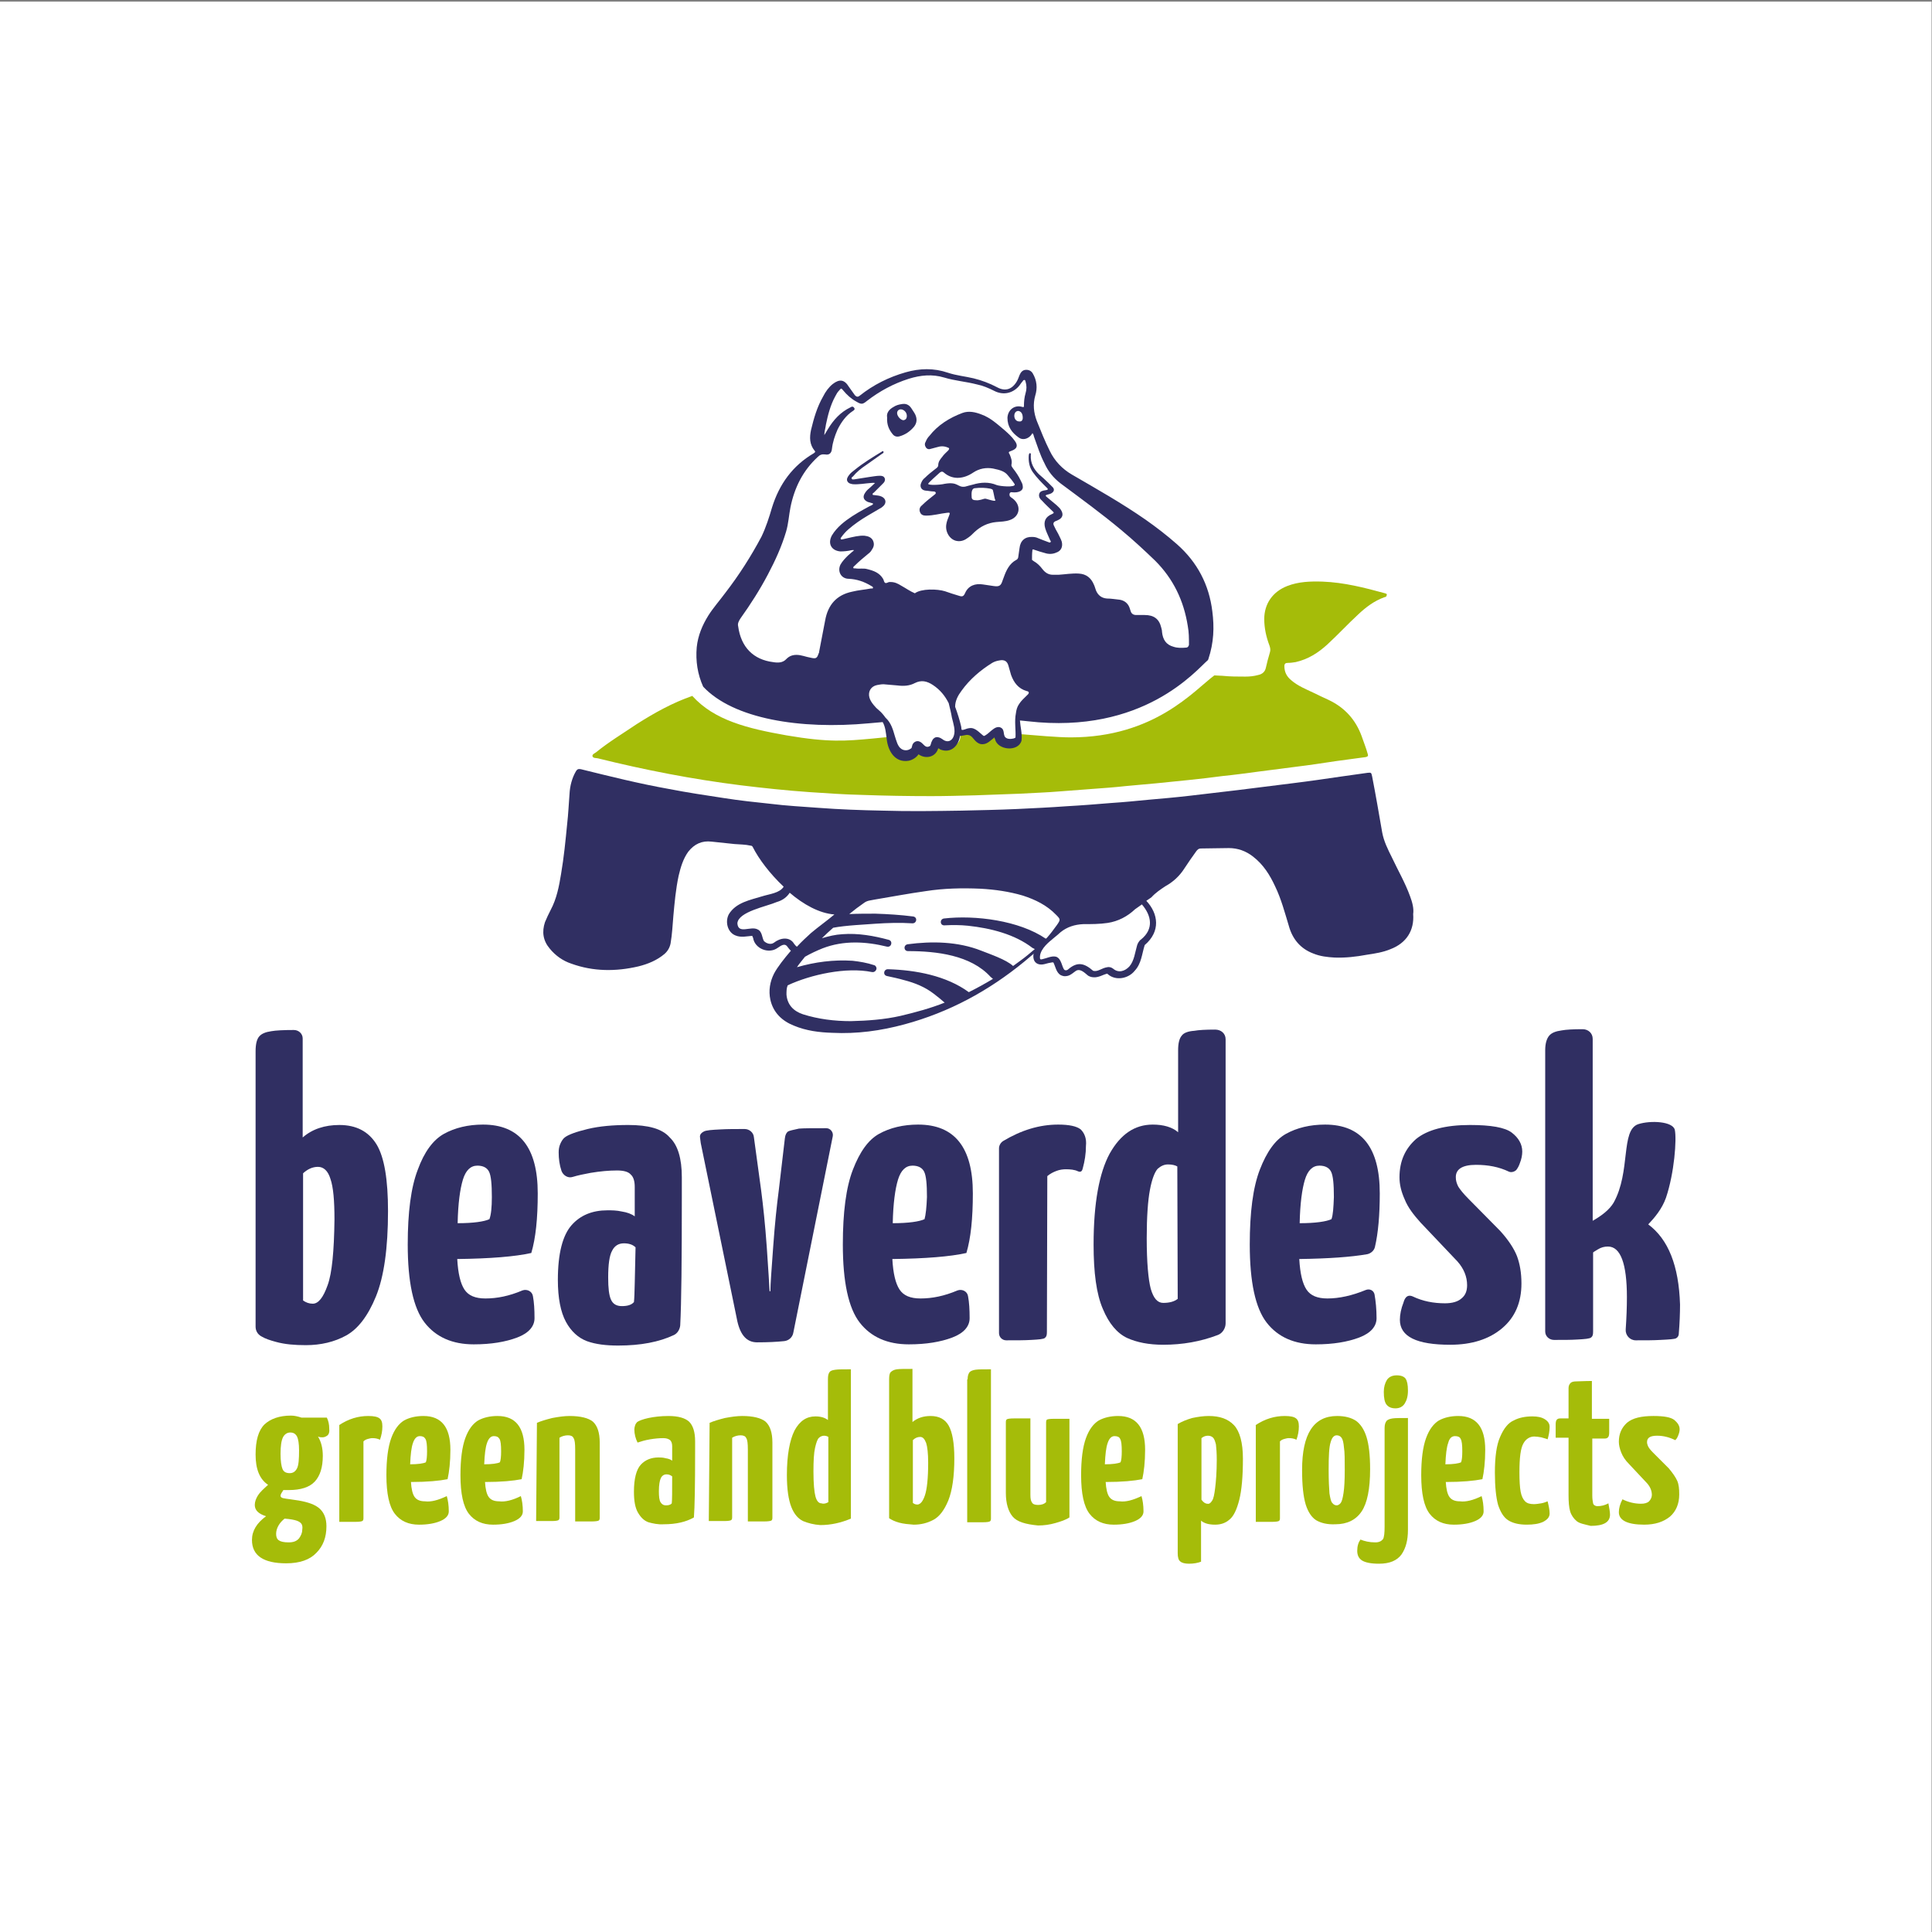<?xml version="1.0" encoding="utf-8"?>
<!-- Generator: Adobe Illustrator 27.7.0, SVG Export Plug-In . SVG Version: 6.00 Build 0)  -->
<svg version="1.1" id="Ebene_1" xmlns="http://www.w3.org/2000/svg" xmlns:xlink="http://www.w3.org/1999/xlink" x="0px" y="0px"
	 viewBox="0 0 480 480" style="enable-background:new 0 0 480 480;" xml:space="preserve">
<rect x="0" y="0" width="480" height="480" fill="#808080" stroke="none"/>
<style type="text/css">
	.st0{fill:#FFFFFF;}
	.st1{fill:#302F62;}
	.st2{fill:#A5BC09;}
</style>
<rect x="-0.1" y="0.4" class="st0" width="480" height="480"/>
<g>
	<path class="st1" d="M84.3,279.5c-3.6,0-6.7,1-9.1,3.1V258c0-1.2-1-2.1-2.2-2.1c-2.6,0-4.5,0.1-5.6,0.3c-1.4,0.2-2.4,0.6-3,1.3
		c-0.6,0.7-0.9,1.9-0.9,3.7v68.4c0,1,0.5,1.9,1.4,2.4c1,0.6,2.2,1,3.7,1.4c2.2,0.6,4.6,0.8,7.4,0.8c3.7,0,7.1-0.8,10-2.4
		c2.9-1.6,5.4-4.8,7.4-9.7c2-4.9,3-12,3-21.2c0-7.8-0.9-13.3-2.8-16.5C91.6,281.1,88.5,279.5,84.3,279.5 M81.4,319.3
		c-1.1,3.1-2.3,4.6-3.7,4.6c-0.9,0-1.7-0.3-2.4-0.8v-31.6c1.1-1,2.3-1.6,3.7-1.6c1.4,0,2.5,1,3.1,3c0.7,2,1,5.3,1,10.1
		C83,310.8,82.5,316.3,81.4,319.3"/>
	<path class="st1" d="M133.6,296.5c0-11.4-4.5-17.1-13.6-17.1c-3.7,0-7,0.8-9.7,2.3c-2.7,1.5-4.9,4.5-6.5,8.9
		c-1.7,4.4-2.5,10.6-2.5,18.6c0,9.3,1.4,15.8,4.2,19.4c2.8,3.6,6.9,5.4,12.2,5.4c4.3,0,7.9-0.6,10.8-1.7c2.9-1.1,4.3-2.8,4.3-4.8
		c0-2.1-0.1-3.9-0.4-5.5c-0.2-1.2-1.5-1.8-2.6-1.4c-3.3,1.4-6.3,2-9.2,2c-2.5,0-4.2-0.7-5.2-2.2c-1-1.5-1.6-4-1.8-7.6
		c8.2-0.1,14.4-0.6,18.4-1.5C133.1,307.6,133.6,302.7,133.6,296.5 M121.6,302.9c-1.3,0.6-4,1-7.9,1c0.1-4.9,0.6-8.5,1.3-10.8
		c0.7-2.3,1.9-3.5,3.6-3.5c1.4,0,2.4,0.5,2.9,1.5c0.5,1,0.7,3.1,0.7,6.3C122.2,300,122,301.8,121.6,302.9"/>
	<path class="st1" d="M156.1,279.5c-3.8,0-7.2,0.3-10.1,1c-2.9,0.7-4.8,1.4-5.7,2.1c-0.4,0.3-0.8,0.9-1.1,1.6
		c-0.3,0.7-0.4,1.4-0.4,2.1c0,1.6,0.2,3.1,0.7,4.6c0.4,1.1,1.6,1.9,2.8,1.5c1.3-0.4,2.8-0.7,4.4-1c2.4-0.4,4.6-0.6,6.6-0.6
		c1.6,0,2.8,0.3,3.4,1c0.7,0.6,1,1.7,1,3.1v7.3c-0.8-0.6-1.9-1-3.2-1.2c-1.3-0.3-2.5-0.3-3.6-0.3c-3.7,0-6.7,1.2-8.9,3.7
		c-2.2,2.5-3.4,7-3.4,13.6c0,4.5,0.7,8,2,10.4c1.3,2.4,3.1,4,5.2,4.8c2.2,0.8,4.8,1.1,7.8,1.1c5.6,0,10.2-0.9,13.8-2.6
		c0.9-0.4,1.5-1.4,1.6-2.4c0.3-5.7,0.4-16.3,0.4-31.9v-4.9c0-4.7-1-8-3-9.9C164.5,280.4,161,279.5,156.1,279.5 M157.5,323.5
		c-0.6,0.7-1.6,1-3,1c-1.3,0-2.2-0.5-2.7-1.6c-0.5-1.1-0.7-2.9-0.7-5.5c0-3.2,0.3-5.5,1-6.7c0.6-1.2,1.6-1.8,2.9-1.8
		c1.2,0,2.2,0.3,2.9,1C157.7,317.3,157.7,321.8,157.5,323.5"/>
	<path class="st1" d="M195.8,281.1c-0.4,0.3-0.7,0.8-0.8,1.7l-1.5,12.8c-0.5,3.8-1,8.5-1.4,14.1c-0.4,5.6-0.7,9.4-0.7,11.1h-0.2
		c-0.1-1.7-0.3-5.4-0.7-11c-0.4-5.6-0.9-10.3-1.4-14.1l-1.8-13.2c-0.1-1.1-1.1-2-2.3-2c-2.3,0-4.3,0-6,0.1c-2.1,0.1-3.5,0.2-4.1,0.5
		c-0.6,0.3-1,0.7-1,1.3c0,0.2,0.1,0.7,0.2,1.6l9.1,44.3c0.8,3.5,2.4,5.2,4.9,5.2c2.6,0,4.8-0.1,6.7-0.3c1.1-0.1,2.1-0.9,2.3-2.1
		l9.8-48.8c0.2-1-0.6-2-1.6-2c-3.4,0-5.6,0-6.8,0.1C197.1,280.7,196.2,280.9,195.8,281.1"/>
	<path class="st1" d="M241.7,296.5c0-11.4-4.5-17.1-13.6-17.1c-3.7,0-7,0.8-9.7,2.3c-2.7,1.5-4.8,4.5-6.5,8.9
		c-1.7,4.4-2.5,10.6-2.5,18.6c0,9.3,1.4,15.8,4.2,19.4c2.8,3.6,6.9,5.4,12.2,5.4c4.3,0,7.9-0.6,10.8-1.7c2.9-1.1,4.3-2.8,4.3-4.8
		c0-2.1-0.1-3.9-0.4-5.5c-0.2-1.2-1.5-1.8-2.6-1.4c-3.3,1.4-6.3,2-9.2,2c-2.5,0-4.2-0.7-5.2-2.2c-1-1.5-1.6-4-1.8-7.6
		c8.2-0.1,14.4-0.6,18.4-1.5C241.2,307.6,241.7,302.7,241.7,296.5 M229.7,302.9c-1.3,0.6-4,1-7.9,1c0.1-4.9,0.6-8.5,1.3-10.8
		c0.7-2.3,1.9-3.5,3.6-3.5c1.4,0,2.4,0.5,2.9,1.5c0.5,1,0.7,3.1,0.7,6.3C230.2,300,230,301.8,229.7,302.9"/>
	<path class="st1" d="M268.5,280.6c-1-0.8-2.9-1.2-5.6-1.2c-4.7,0-9.2,1.4-13.7,4.1c-0.6,0.4-1,1.1-1,1.8v45.9c0,1,0.8,1.8,1.8,1.8
		c2.6,0,4.6,0,6.2-0.1c1.9-0.1,3.1-0.2,3.4-0.5c0.4-0.3,0.5-0.7,0.5-1.5l0.1-38.7c0.7-0.6,1.5-1,2.3-1.3c0.8-0.3,1.6-0.4,2.3-0.4
		c1.1,0,2.2,0.1,3,0.5c0.9,0.4,1.1-0.3,1.2-0.7c0.5-1.8,0.8-3.7,0.8-5.6C270,282.8,269.4,281.5,268.5,280.6"/>
	<path class="st1" d="M293.6,257.3c-0.6,0.7-0.9,1.9-0.9,3.6v20.4c-1.5-1.3-3.7-1.9-6.3-1.9c-4.5,0-8,2.4-10.7,7.2
		c-2.6,4.8-4,12.3-4,22.6c0,7,0.7,12.3,2.3,16c1.5,3.6,3.5,6,6,7.2c2.4,1.1,5.4,1.7,9,1.7c4.8,0,9.3-0.8,13.5-2.4
		c1.2-0.4,2-1.7,2-2.9v-70.6c0-1.4-1.1-2.4-2.6-2.4c-2.4,0-4.1,0.1-5.2,0.3C295.2,256.2,294.1,256.6,293.6,257.3 M292.6,322.7
		c-0.9,0.7-2.1,1-3.6,1c-1.4,0-2.4-1.1-3.1-3.5c-0.6-2.3-1-6.5-1-12.6c0-5.3,0.3-9.4,0.8-12c0.5-2.7,1.2-4.4,1.9-5.2
		c0.8-0.7,1.6-1.1,2.6-1.1c1,0,1.8,0.2,2.3,0.5L292.6,322.7L292.6,322.7z"/>
	<path class="st1" d="M342.8,296.5c0-11.4-4.5-17.1-13.6-17.1c-3.7,0-7,0.8-9.7,2.3c-2.7,1.5-4.8,4.5-6.5,8.9
		c-1.7,4.4-2.5,10.6-2.5,18.6c0,9.3,1.4,15.8,4.2,19.4c2.8,3.6,6.9,5.4,12.2,5.4c4.3,0,7.9-0.6,10.8-1.7c2.9-1.1,4.3-2.8,4.3-4.8
		c0-2.2-0.2-4.2-0.5-5.9c-0.2-1-1.2-1.5-2.2-1.1c-3.4,1.4-6.6,2.1-9.5,2.1c-2.5,0-4.2-0.7-5.2-2.2c-1-1.5-1.6-4-1.8-7.6
		c7.3-0.1,12.9-0.5,16.9-1.2c0.9-0.2,1.7-0.9,1.9-1.8C342.4,306.4,342.8,301.9,342.8,296.5 M330.8,302.9c-1.3,0.6-4,1-7.9,1
		c0.1-4.9,0.6-8.5,1.3-10.8c0.7-2.3,1.9-3.5,3.6-3.5c1.4,0,2.4,0.5,2.9,1.5c0.5,1,0.7,3.1,0.7,6.3
		C331.3,300,331.2,301.8,330.8,302.9"/>
	<path class="st1" d="M366.7,289.4c3,0,5.7,0.5,8.2,1.7c0.7,0.3,1.5-0.1,1.8-0.4c0.4-0.5,0.7-1.1,0.9-1.7c0.4-1,0.6-2,0.6-2.9
		c0-1.8-0.9-3.4-2.6-4.7c-1.7-1.3-5.2-1.9-10.4-1.9c-6.1,0-10.6,1.2-13.4,3.5c-2.7,2.4-4.1,5.5-4.1,9.5c0,1.7,0.4,3.5,1.3,5.5
		c0.8,2,2.2,3.8,3.9,5.7l9.2,9.7c1.6,1.8,2.4,3.8,2.4,5.9c0,1.4-0.4,2.5-1.4,3.3c-0.9,0.8-2.3,1.2-4.1,1.2c-2.8,0-5.5-0.5-8-1.7
		c-1.6-0.7-2.1,0.8-2.3,1.5c-0.6,1.5-0.9,3-0.9,4.3c0,4.2,4.2,6.2,12.5,6.2c5.4,0,9.7-1.4,12.9-4.1c3.2-2.7,4.8-6.4,4.8-11.1
		c0-2.7-0.4-4.9-1.1-6.8c-0.7-1.8-2.1-4-4.2-6.3l-7.8-7.9c-1.3-1.3-2.1-2.3-2.6-3.1c-0.4-0.8-0.6-1.5-0.6-2.2
		C361.6,290.5,363.3,289.4,366.7,289.4"/>
	<path class="st1" d="M409.5,304.2c1.6-1.7,3.4-3.8,4.4-6.6c2.1-6.2,2.7-14.6,2.2-16.9c-0.5-2.1-6-2.4-9.1-1.4
		c-4.4,1.5-1.8,11.8-6.1,19.5c-1,1.7-2.9,3.2-5.2,4.5v-45.2c0-1.4-1.1-2.4-2.5-2.4c-2.4,0-4.1,0.1-5.2,0.3c-1.5,0.2-2.5,0.6-3.1,1.3
		c-0.6,0.7-1,1.9-1,3.6v69.9c0,1.2,1,2.1,2.2,2.1c2.4,0,4.3,0,5.8-0.1c1.9-0.1,3-0.2,3.4-0.5c0.4-0.3,0.5-0.7,0.5-1.5v-19.6
		c0-0.1,0.4-0.3,1.2-0.8c0.8-0.5,1.6-0.7,2.5-0.7c3.1,0,4.7,4.2,4.7,12.6c0,2.4-0.1,5.1-0.3,8c-0.1,1.4,1,2.7,2.5,2.7
		c2.5,0,4.5,0,6.1-0.1c2.2-0.1,3.5-0.2,3.9-0.4c0.4-0.2,0.7-0.6,0.7-1.3c0.2-2.4,0.3-4.9,0.3-7.1
		C417.1,314.5,414.5,307.9,409.5,304.2"/>
	<path class="st2" d="M81.4,356.6c-0.4,0.3-0.8,0.5-1.3,0.5c-0.3,0-0.7,0-1.1-0.2c0.8,1.3,1.2,2.9,1.2,4.8c0,2.9-0.7,5-2,6.4
		c-1.3,1.4-3.5,2.1-6.4,2.1c-0.6,0-1.1,0-1.4,0c-0.4,0.6-0.7,1.1-0.7,1.4c0,0.3,0.2,0.5,0.6,0.6c0.4,0.1,1.1,0.2,1.9,0.3l2,0.3
		c2.3,0.4,4.1,1,5.2,2c1.1,1,1.7,2.4,1.7,4.4c0,2.7-0.8,4.9-2.5,6.6c-1.6,1.7-4.1,2.6-7.5,2.6c-5.6,0-8.5-1.9-8.5-5.8
		c0-2.3,1.2-4.2,3.5-5.9c-1.9-0.6-2.8-1.5-2.8-2.8c0-0.8,0.3-1.6,0.8-2.4c0.5-0.8,1.4-1.6,2.5-2.6c-2.1-1.4-3.1-3.9-3.1-7.5
		c0-3.5,0.7-6,2.2-7.5c1.5-1.4,3.7-2.2,6.6-2.2c0.8,0,1.7,0.2,2.6,0.5h6.3c0.4,0.8,0.6,1.7,0.6,2.8
		C81.9,355.8,81.7,356.3,81.4,356.6 M74.9,378.6c-0.2-0.3-0.6-0.6-1.2-0.8c-0.6-0.2-1.6-0.4-3-0.5c-0.6,0.5-1.1,1-1.5,1.7
		c-0.4,0.7-0.6,1.4-0.6,2.1c0,0.7,0.2,1.3,0.7,1.6c0.4,0.3,1.2,0.5,2.4,0.5c1.2,0,2-0.3,2.6-1c0.5-0.7,0.8-1.4,0.8-2.2
		C75.2,379.4,75.1,378.9,74.9,378.6 M73.8,364.8c0.4-0.8,0.5-2.3,0.5-4.5c0-1.6-0.2-2.8-0.5-3.4c-0.4-0.7-0.9-1-1.7-1
		c-0.7,0-1.4,0.4-1.8,1.2c-0.4,0.8-0.6,2.2-0.6,4.1c0,1.8,0.2,3.1,0.5,3.8c0.3,0.7,0.9,1,1.8,1C72.8,366,73.4,365.6,73.8,364.8"/>
	<path class="st2" d="M84.2,354.1c2.4-1.6,4.8-2.3,7.3-2.3c1.4,0,2.3,0.2,2.8,0.6c0.5,0.4,0.7,1,0.7,2c0,1.1-0.2,2.2-0.6,3.3
		c-0.6-0.3-1.2-0.4-1.9-0.4c-0.4,0-0.7,0.1-1.1,0.2c-0.4,0.1-0.8,0.3-1.1,0.6l0,19.1c0,0.4-0.1,0.6-0.3,0.7
		c-0.2,0.1-0.7,0.2-1.7,0.2c-1,0-2.3,0-4,0V354.1z"/>
	<path class="st2" d="M111,371.7c0.3,1,0.5,2.3,0.5,3.8c0,1-0.7,1.8-2.1,2.4c-1.4,0.6-3.2,0.9-5.3,0.9c-2.6,0-4.6-0.9-6-2.7
		c-1.4-1.8-2.1-5-2.1-9.6c0-3.9,0.4-7,1.2-9.2c0.8-2.2,1.9-3.6,3.2-4.4c1.3-0.7,2.9-1.1,4.8-1.1c4.5,0,6.7,2.8,6.7,8.4
		c0,3-0.3,5.5-0.7,7.3c-2,0.4-5,0.7-9.1,0.7c0.1,1.7,0.4,3,0.9,3.7c0.5,0.7,1.3,1.1,2.6,1.1C107.1,373.2,108.9,372.7,111,371.7
		 M102.6,358.5c-0.4,1.1-0.6,2.9-0.7,5.3c1.9,0,3.3-0.2,3.9-0.5c0.2-0.5,0.3-1.4,0.3-2.7c0-1.6-0.1-2.6-0.4-3.1
		c-0.3-0.5-0.7-0.7-1.4-0.7C103.6,356.8,103,357.3,102.6,358.5"/>
	<path class="st2" d="M129.4,371.7c0.3,1,0.5,2.3,0.5,3.8c0,1-0.7,1.8-2.1,2.4c-1.4,0.6-3.2,0.9-5.3,0.9c-2.6,0-4.6-0.9-6-2.7
		c-1.4-1.8-2.1-5-2.1-9.6c0-3.9,0.4-7,1.2-9.2s1.9-3.6,3.2-4.4c1.3-0.7,2.9-1.1,4.8-1.1c4.5,0,6.7,2.8,6.7,8.4c0,3-0.3,5.5-0.7,7.3
		c-2,0.4-5,0.7-9.1,0.7c0.1,1.7,0.4,3,0.9,3.7c0.5,0.7,1.3,1.1,2.6,1.1C125.5,373.2,127.4,372.7,129.4,371.7 M121,358.5
		c-0.4,1.1-0.6,2.9-0.7,5.3c1.9,0,3.3-0.2,3.9-0.5c0.2-0.5,0.3-1.4,0.3-2.7c0-1.6-0.1-2.6-0.4-3.1c-0.3-0.5-0.7-0.7-1.4-0.7
		C122,356.8,121.4,357.3,121,358.5"/>
	<path class="st2" d="M133.4,353.5c0.9-0.4,2.2-0.8,3.8-1.2c1.6-0.3,3-0.5,4.3-0.5c2.7,0,4.7,0.5,5.8,1.4c1.1,1,1.7,2.7,1.7,5.2
		v18.7c0,0.4-0.1,0.6-0.3,0.7c-0.2,0.1-0.8,0.2-1.8,0.2c-1,0-2.3,0-4,0v-17.9c0-1.4-0.1-2.4-0.4-2.8c-0.2-0.5-0.7-0.7-1.4-0.7
		c-0.7,0-1.5,0.2-2.1,0.6v19.8c0,0.4-0.1,0.6-0.3,0.7c-0.2,0.1-0.7,0.2-1.7,0.2c-0.9,0-2.2,0-3.8,0L133.4,353.5L133.4,353.5z"/>
	<path class="st2" d="M223.4,378.3c-1.1-0.3-1.9-0.7-2.5-1.1v-34.5c0-0.9,0.1-1.5,0.4-1.8c0.3-0.3,0.8-0.6,1.5-0.7
		c0.7-0.1,2-0.1,3.9-0.1v13.2c1.2-1,2.7-1.5,4.5-1.5c2.1,0,3.6,0.8,4.5,2.4c0.9,1.6,1.4,4.3,1.4,8.1c0,4.5-0.5,8-1.5,10.5
		c-1,2.4-2.2,4-3.7,4.8c-1.5,0.8-3.1,1.2-4.9,1.2C225.7,378.7,224.5,378.6,223.4,378.3 M229.8,371.5c0.5-1.5,0.8-4.2,0.8-8.1
		c0-2.3-0.2-4-0.5-4.9c-0.4-1-0.8-1.5-1.5-1.5c-0.7,0-1.3,0.3-1.8,0.8v15.6c0.4,0.3,0.7,0.4,1.2,0.4
		C228.7,373.7,229.3,373,229.8,371.5"/>
	<path class="st2" d="M240.4,342.7c0-0.9,0.2-1.4,0.5-1.8c0.3-0.3,0.8-0.5,1.5-0.6c0.7-0.1,2-0.1,3.8-0.1v37.1
		c0,0.4-0.1,0.6-0.3,0.7c-0.2,0.1-0.7,0.2-1.7,0.2c-0.9,0-2.2,0-3.9,0V342.7z"/>
	<path class="st2" d="M251.6,376.8c-1.1-1.3-1.7-3.3-1.7-5.9v-17.6c0-0.4,0.1-0.6,0.3-0.7c0.2-0.1,0.7-0.2,1.8-0.2c1,0,2.3,0,4,0v19
		c0,0.9,0.1,1.5,0.4,1.9c0.2,0.4,0.7,0.6,1.5,0.6c0.8,0,1.5-0.2,2-0.7v-19.8c0-0.4,0.1-0.6,0.2-0.7c0.2-0.1,0.7-0.2,1.7-0.2
		c1,0,2.2,0,3.9,0v24.5c-0.9,0.6-2.1,1-3.5,1.4c-1.4,0.4-2.8,0.6-4.3,0.6C254.8,378.7,252.7,378.1,251.6,376.8"/>
	<path class="st2" d="M283.6,371.7c0.3,1,0.5,2.3,0.5,3.8c0,1-0.7,1.8-2.1,2.4c-1.4,0.6-3.2,0.9-5.3,0.9c-2.6,0-4.6-0.9-6-2.7
		c-1.4-1.8-2.1-5-2.1-9.6c0-3.9,0.4-7,1.2-9.2c0.8-2.2,1.9-3.6,3.2-4.4c1.3-0.7,2.9-1.1,4.8-1.1c4.5,0,6.7,2.8,6.7,8.4
		c0,3-0.3,5.5-0.7,7.3c-2,0.4-5,0.7-9.1,0.7c0.1,1.7,0.4,3,0.9,3.7c0.5,0.7,1.3,1.1,2.6,1.1C279.7,373.2,281.5,372.7,283.6,371.7
		 M275.2,358.5c-0.4,1.1-0.6,2.9-0.7,5.3c1.9,0,3.3-0.2,3.9-0.5c0.2-0.5,0.3-1.4,0.3-2.7c0-1.6-0.1-2.6-0.4-3.1
		c-0.2-0.5-0.7-0.7-1.4-0.7C276.2,356.8,275.6,357.3,275.2,358.5"/>
	<path class="st2" d="M161.1,378.2c-1.1-0.4-1.9-1.2-2.6-2.4c-0.7-1.2-1-2.9-1-5.2c0-3.2,0.6-5.5,1.7-6.7c1.1-1.2,2.6-1.8,4.4-1.8
		c0.5,0,1.1,0,1.8,0.2c0.7,0.1,1.2,0.3,1.6,0.6v-3.6c0-0.7-0.2-1.2-0.5-1.5c-0.4-0.3-0.9-0.5-1.7-0.5c-1,0-2.1,0.1-3.3,0.3
		c-1.2,0.2-2.2,0.5-3.1,0.8c-0.5-1-0.8-2.1-0.8-3.3c0-0.3,0.1-0.7,0.2-1c0.1-0.3,0.3-0.6,0.5-0.8c0.4-0.3,1.4-0.7,2.8-1
		c1.4-0.3,3.1-0.5,5-0.5c2.4,0,4.1,0.5,5.1,1.4c1,1,1.5,2.6,1.5,4.9v2.4c0,8.5-0.1,14-0.3,16.5c-1.9,1.1-4.4,1.7-7.5,1.7
		C163.5,378.8,162.2,378.5,161.1,378.2 M166.9,373.5c0.1-0.8,0.1-3.1,0.1-6.7c-0.4-0.3-0.8-0.5-1.4-0.5c-0.6,0-1.1,0.3-1.4,0.9
		c-0.3,0.6-0.5,1.7-0.5,3.3c0,1.3,0.1,2.2,0.4,2.7c0.3,0.5,0.7,0.8,1.4,0.8C166,374,166.6,373.9,166.9,373.5"/>
	<path class="st2" d="M176.3,353.5c0.9-0.4,2.2-0.8,3.8-1.2c1.6-0.3,3-0.5,4.3-0.5c2.7,0,4.7,0.5,5.8,1.4c1.1,1,1.7,2.7,1.7,5.2
		v18.7c0,0.4-0.1,0.6-0.3,0.7c-0.2,0.1-0.8,0.2-1.8,0.2c-1,0-2.3,0-4,0v-17.9c0-1.4-0.1-2.4-0.4-2.8c-0.2-0.5-0.7-0.7-1.4-0.7
		c-0.7,0-1.5,0.2-2.1,0.6v19.8c0,0.4-0.1,0.6-0.3,0.7c-0.2,0.1-0.7,0.2-1.7,0.2c-0.9,0-2.2,0-3.8,0L176.3,353.5L176.3,353.5z"/>
	<path class="st2" d="M199.5,377.9c-1.2-0.6-2.2-1.7-2.9-3.5c-0.7-1.8-1.1-4.4-1.1-7.9c0-5,0.7-8.7,1.9-11.1c1.3-2.4,3-3.5,5.2-3.5
		c1.3,0,2.3,0.3,3.1,0.9v-10.1c0-0.9,0.1-1.4,0.4-1.8s0.8-0.5,1.5-0.6c0.7-0.1,2-0.1,3.8-0.1v37.1c-2.4,1-4.9,1.6-7.6,1.6
		C202.2,378.8,200.7,378.4,199.5,377.9 M205.8,373.2V357c-0.3-0.2-0.7-0.3-1.1-0.3c-0.4,0-0.9,0.2-1.2,0.5c-0.4,0.3-0.7,1.2-1,2.5
		c-0.3,1.3-0.4,3.3-0.4,5.9c0,3,0.2,5.1,0.5,6.2c0.3,1.1,0.8,1.7,1.5,1.7C204.7,373.7,205.3,373.5,205.8,373.2"/>
	<path class="st2" d="M293.2,387.9c-0.4-0.3-0.6-1-0.6-2v-32.1c1-0.6,2.2-1.1,3.6-1.5c1.4-0.3,2.8-0.5,4.1-0.5
		c2.7,0,4.8,0.7,6.3,2.3c1.4,1.5,2.2,4.3,2.2,8.3c0,4.4-0.3,7.8-0.9,10.2c-0.6,2.4-1.4,4.1-2.4,4.9c-1,0.9-2.2,1.3-3.6,1.3
		c-1.5,0-2.7-0.3-3.5-1v10.2c-0.8,0.3-1.8,0.5-3,0.5C294.4,388.5,293.6,388.3,293.2,387.9 M301.1,372.9c0.4-0.5,0.6-1.6,0.8-3.2
		c0.2-1.6,0.4-4,0.4-7c0-1.7-0.1-2.9-0.2-3.8c-0.2-0.8-0.4-1.4-0.7-1.7s-0.7-0.5-1.3-0.5c-0.6,0-1.1,0.2-1.6,0.6v15.3
		c0.5,0.7,1,1,1.5,1C300.4,373.7,300.8,373.4,301.1,372.9"/>
	<path class="st2" d="M311.9,354.1c2.4-1.6,4.8-2.3,7.3-2.3c1.4,0,2.3,0.2,2.8,0.6c0.5,0.4,0.7,1,0.7,2c0,1.1-0.2,2.2-0.6,3.3
		c-0.6-0.3-1.2-0.4-1.9-0.4c-0.4,0-0.7,0.1-1.1,0.2c-0.4,0.1-0.8,0.3-1.1,0.6l0,19.1c0,0.4-0.1,0.6-0.3,0.7
		c-0.2,0.1-0.7,0.2-1.7,0.2c-1,0-2.3,0-4,0V354.1z"/>
	<path class="st2" d="M327,377.7c-1.1-0.7-2-2-2.6-3.9c-0.6-2-0.9-4.8-0.9-8.6c0-9,2.9-13.4,8.7-13.4c1.9,0,3.5,0.4,4.7,1.2
		c1.1,0.8,2,2.1,2.6,4c0.6,1.9,0.9,4.6,0.9,8c0,4.9-0.7,8.4-2.1,10.5c-1.4,2.1-3.6,3.2-6.5,3.2C329.8,378.8,328.2,378.4,327,377.7
		 M333.1,373.4c0.3-0.4,0.5-1.2,0.7-2.5c0.2-1.3,0.3-3.2,0.3-5.7c0-2.5,0-4.4-0.2-5.6c-0.1-1.2-0.3-2-0.6-2.4
		c-0.3-0.4-0.7-0.6-1.2-0.6c-0.7,0-1.2,0.6-1.5,1.7c-0.4,1.2-0.5,3.5-0.5,6.9c0,2.6,0.1,4.5,0.2,5.8c0.2,1.3,0.4,2.1,0.7,2.4
		c0.3,0.4,0.7,0.6,1.1,0.6C332.4,374,332.8,373.8,333.1,373.4"/>
	<path class="st2" d="M338.4,387.7c-0.8-0.5-1.2-1.3-1.2-2.4c0-1.2,0.3-2.1,0.8-2.8c1,0.4,2.2,0.7,3.7,0.7c0.9,0,1.5-0.3,1.9-0.8
		c0.3-0.5,0.4-1.6,0.4-3.1v-24.5c0-0.9,0.2-1.4,0.5-1.8c0.3-0.3,0.8-0.5,1.5-0.6c0.7-0.1,2-0.1,3.8-0.1v27.8c0,2.5-0.5,4.5-1.6,6.1
		c-1.1,1.5-2.9,2.3-5.6,2.3C340.6,388.5,339.2,388.2,338.4,387.7 M344.5,349c-0.5-0.6-0.7-1.7-0.7-3.2c0-1.2,0.3-2.2,0.8-3
		c0.5-0.7,1.3-1.1,2.4-1.1s1.8,0.3,2.2,0.8c0.4,0.6,0.6,1.5,0.6,3c0,1.4-0.3,2.4-0.8,3.2c-0.5,0.8-1.3,1.2-2.3,1.2
		C345.7,349.9,345,349.6,344.5,349"/>
	<path class="st2" d="M368.1,371.7c0.3,1,0.5,2.3,0.5,3.8c0,1-0.7,1.8-2.1,2.4c-1.4,0.6-3.2,0.9-5.3,0.9c-2.6,0-4.6-0.9-6-2.7
		c-1.4-1.8-2.1-5-2.1-9.6c0-3.9,0.4-7,1.2-9.2c0.8-2.2,1.9-3.6,3.2-4.4c1.3-0.7,2.9-1.1,4.8-1.1c4.5,0,6.7,2.8,6.7,8.4
		c0,3-0.3,5.5-0.7,7.3c-2,0.4-5,0.7-9.1,0.7c0.1,1.7,0.4,3,0.9,3.7c0.5,0.7,1.3,1.1,2.6,1.1C364.2,373.2,366.1,372.7,368.1,371.7
		 M359.8,358.5c-0.4,1.1-0.6,2.9-0.7,5.3c1.9,0,3.3-0.2,3.9-0.5c0.2-0.5,0.3-1.4,0.3-2.7c0-1.6-0.1-2.6-0.4-3.1
		c-0.2-0.5-0.7-0.7-1.4-0.7C360.7,356.8,360.1,357.3,359.8,358.5"/>
	<path class="st2" d="M374.7,377.7c-1.1-0.7-1.9-2-2.5-3.8c-0.5-1.8-0.8-4.5-0.8-8c0-3.9,0.4-6.9,1.3-8.9c0.9-2.1,2-3.5,3.4-4.1
		c1.3-0.7,2.9-1,4.6-1c1.3,0,2.3,0.2,3.1,0.7c0.8,0.5,1.2,1.1,1.2,1.9c0,1-0.2,2.1-0.5,3.1c-0.4-0.2-1-0.3-1.6-0.5
		c-0.6-0.1-1.2-0.2-1.7-0.2c-1.1,0-2.1,0.6-2.7,1.7c-0.7,1.2-1,3.5-1,7.2c0,2.1,0.1,3.7,0.3,4.8c0.2,1.1,0.6,1.9,1.1,2.4
		c0.5,0.5,1.2,0.7,2.2,0.7c0.6,0,1.1-0.1,1.8-0.2c0.6-0.1,1.1-0.3,1.6-0.5c0.3,1.2,0.5,2.2,0.5,3c0,0.9-0.5,1.5-1.6,2.1
		c-1.1,0.5-2.4,0.7-4.1,0.7C377.3,378.8,375.8,378.4,374.7,377.7"/>
	<path class="st2" d="M391.7,377.9c-0.7-0.6-1.3-1.4-1.6-2.4c-0.3-1-0.4-2.4-0.4-4.1v-14.2h-3.2c0-1.6,0-2.7,0-3.3
		c0-0.6,0.1-1,0.3-1.2c0.2-0.2,0.4-0.3,0.9-0.3h2v-7.5c0-0.6,0.2-1,0.5-1.3c0.3-0.3,0.8-0.4,1.5-0.4c0.7,0,2-0.1,3.8-0.1v9.4h4.3
		c0,1.6,0,2.8,0,3.4c0,0.6-0.1,1-0.3,1.2c-0.2,0.2-0.4,0.3-0.8,0.3h-3.1v14.2c0,0.8,0.1,1.4,0.2,1.9c0.1,0.4,0.5,0.7,1.1,0.7
		c0.9,0,1.8-0.2,2.7-0.7c0.2,1.1,0.4,2.1,0.4,2.8c0,1.9-1.6,2.8-4.8,2.8C393.6,378.7,392.4,378.5,391.7,377.9"/>
	<path class="st2" d="M402.2,375.7c0-1,0.3-2.1,0.9-3.2c1.4,0.7,3,1.1,4.6,1.1c0.9,0,1.6-0.2,2-0.6c0.4-0.4,0.7-1,0.7-1.6
		c0-1-0.4-2-1.2-2.9l-4.5-4.8c-0.9-0.9-1.5-1.8-1.9-2.8c-0.4-1-0.6-1.9-0.6-2.7c0-2,0.7-3.5,2-4.7c1.4-1.2,3.6-1.7,6.6-1.7
		c2.6,0,4.3,0.3,5.2,1c0.8,0.7,1.3,1.4,1.3,2.3c0,0.4-0.1,0.9-0.3,1.4c-0.2,0.5-0.4,1-0.8,1.3c-1.4-0.7-2.9-1.1-4.5-1.1
		c-1.7,0-2.5,0.5-2.5,1.6c0,0.3,0.1,0.7,0.3,1.1c0.2,0.4,0.6,0.9,1.2,1.5l3.9,3.9c1,1.2,1.7,2.2,2.1,3.1c0.4,0.9,0.5,2,0.5,3.4
		c0,2.3-0.8,4.2-2.3,5.5c-1.6,1.3-3.7,2-6.4,2C404.3,378.8,402.2,377.7,402.2,375.7"/>
	<path class="st2" d="M344.1,147.4c-5.1-1.4-10.2-2.7-15.5-2.9c-3-0.1-6,0-8.8,1.1c-3.6,1.4-5.7,4.4-5.7,8.2c0,2.3,0.5,4.5,1.3,6.6
		c0.2,0.6,0.3,1.1,0.1,1.7c-0.4,1.3-0.7,2.5-1,3.8c-0.2,1-0.9,1.6-1.9,1.8c-1.1,0.3-2.1,0.4-3.2,0.4c-1.9,0-3.8,0-5.7-0.2
		c-0.7,0-1.4-0.1-2-0.1c-5,3.7-14.8,15.4-35.7,15.4c-3.3,0-8.7-0.5-12.4-0.8c-1.5-0.1,0.1,2.1-2.5,2.1c-0.8,0-1.3-1.7-3.2-2.2
		c-1-0.2-2.2,1-3.3,1c-2.5-0.2-2.3-1.9-6.1-1.4c0,0.3,0.1,1,0.1,1.3c-0.1,1.3-1.4,2.3-2.5,2.2c-0.6,0-2.1-0.4-2.5-0.8
		c-0.4-0.3-0.4-0.5-0.7-0.3c-0.3,0.2-0.8,2.4-1.9,2.3c-0.7-0.1-1.9-0.8-2.1-1.2c-0.1-0.2-0.3,0-0.5,0.1c-0.2,0.1-0.3,0.3-0.3,0.5
		c0,0-0.4,1-1.5,1.6c-1.3,0.6-3.1-0.2-3.8-1.4c-0.5-0.9-0.6-1.5-0.9-2.5c0-0.1,0-0.7-0.1-0.7c-1.9,0.2-3.2,0.3-5.1,0.5
		c-6.5,0.6-10.8,1-21.3-0.8c-9.6-1.7-17.9-3.7-23.4-9.8c-4.9,1.7-9.4,4.2-13.8,7c-3.4,2.3-6.9,4.4-10.1,7c-0.4,0.3-1,0.5-0.9,1
		c0.2,0.5,0.8,0.4,1.3,0.5c11.7,2.9,23.5,5.2,35.5,6.7c5.7,0.7,11.4,1.3,17.1,1.7c4.4,0.3,8.8,0.6,13.2,0.7
		c5.6,0.2,11.1,0.3,17.1,0.3c3.3,0,7.1-0.1,10.9-0.2c3.7-0.1,7.3-0.3,10.9-0.4c3.5-0.2,6.9-0.3,10.4-0.6c2.6-0.2,5.2-0.4,7.9-0.6
		c2.8-0.2,5.5-0.4,8.2-0.7c2.6-0.2,5.1-0.5,7.7-0.7c2.6-0.3,5.3-0.5,7.9-0.8c2.8-0.3,5.6-0.6,8.5-1c3-0.3,5.9-0.7,8.9-1.1
		c3.1-0.4,6.2-0.8,9.3-1.2c3.3-0.4,6.6-0.9,9.9-1.4c2.5-0.3,4.9-0.7,7.4-1c0.5-0.1,0.7-0.3,0.5-0.8c-0.4-1.5-1-2.9-1.5-4.4
		c-1.5-4.1-4.2-7.1-8.2-9c-1.3-0.6-2.6-1.2-3.8-1.8c-1.9-0.9-3.9-1.7-5.5-3.1c-1.1-0.9-1.7-2-1.7-3.5c0-0.6,0.3-0.8,0.8-0.8
		c0.7,0,1.4-0.1,2-0.2c3.1-0.7,5.6-2.3,7.9-4.4c2.6-2.4,5-5,7.6-7.4c1.9-1.8,4-3.4,6.5-4.3c0.3-0.1,0.6-0.1,0.6-0.5
		C344.7,147.5,344.3,147.5,344.1,147.4"/>
	<path class="st1" d="M221.8,107.9c0.4,0.5,1,0.7,1.7,0.5c1.4-0.4,2.6-1.2,3.6-2.4c0.7-0.9,0.8-1.9,0.3-3c-0.3-0.6-0.7-1.1-1-1.6
		c-0.6-0.9-1.4-1.2-2.4-1c-0.7,0.1-1.4,0.3-2,0.7c-1.1,0.6-1.8,1.5-1.6,2.6C220.3,105.6,220.9,106.8,221.8,107.9 M223.8,101.7
		c0.7,0,1.5,0.7,1.5,1.6c0,0.7-0.3,1-0.8,1.1c-0.7,0-1.5-0.9-1.6-1.6C222.8,102.2,223.2,101.7,223.8,101.7"/>
	<path class="st1" d="M251.4,122.3c1.7,0.2,2.9-0.4,2.7-1.5c0-0.5-0.3-1-0.5-1.4c-0.5-1.1-1.2-2.1-1.9-3c-0.2-0.3-0.5-0.6-0.4-1
		c0.2-0.9-0.1-1.6-0.4-2.4c-0.4-0.7-0.4-0.7,0.4-1c1.4-0.5,1.7-1.3,0.8-2.5c-0.7-1-1.6-1.8-2.5-2.6c-1.8-1.5-3.5-3.1-5.7-3.9
		c-1.5-0.6-3.2-1-4.8-0.4c-3.2,1.2-6.1,3-8.2,5.7c-0.4,0.4-0.7,0.9-0.9,1.4c-0.3,0.5-0.3,0.9,0,1.4c0.3,0.5,0.8,0.6,1.3,0.4
		c0.5-0.1,1-0.3,1.5-0.4c0.9-0.3,1.8-0.3,2.7,0.1c0.4,0.1,0.4,0.3,0.1,0.7c-0.5,0.5-1.1,1-1.5,1.6c-0.5,0.6-1,1.2-1,2.1
		c0,0.4-0.4,0.7-0.7,0.9c-0.9,0.7-1.8,1.4-2.6,2.2c-0.4,0.3-0.7,0.7-0.9,1.2c-0.5,1,0,1.9,1.1,2c0.5,0,1.2,0.2,1.9,0.2
		c0.7,0,0.7,0.5,0.4,0.7c-1.2,1-2.1,1.6-3.3,2.8c-0.5,0.4-0.7,1-0.4,1.7c0.3,0.7,0.9,0.8,1.5,0.8c1.8,0,3.4-0.5,5.2-0.7
		c0.7-0.1,0.8,0,0.5,0.7c-0.3,0.7-0.6,1.5-0.7,2.2c-0.3,1.9,0.9,3.8,2.6,4.1c1.1,0.2,2-0.2,2.8-0.8c0.6-0.4,1.1-0.9,1.6-1.4
		c1.5-1.4,3.3-2.3,5.4-2.5c1.1-0.1,2.3-0.1,3.4-0.5c2.3-0.8,2.9-3.2,1.1-5c-0.5-0.5-0.6-0.4-1.1-0.9
		C250.6,122.5,251.1,122.2,251.4,122.3z M246.8,124.4c-0.6-0.1-1.5-0.4-1.9-0.5c-0.1,0-0.2,0-0.3,0c-0.3,0.1-1.3,0.4-1.8,0.4
		c-1.1,0-1.4-0.2-1.4-0.9c0-0.4-0.2-1.9,0.7-2.1c1.6-0.2,2.8-0.1,3.9,0.1c0.4,0.1,0.7,0.2,0.7,0.5c0.2,0.7,0.3,1.5,0.5,2.2
		C247.5,124.3,247.2,124.5,246.8,124.4z M247.6,120.5c-1.9-0.8-3.9-0.7-5.9-0.1c-0.7,0.2-1.3,0.3-1.9,0.5c-2,0.3-1.6-1.3-5.1-0.7
		c-1.2,0.3-4.1,0.4-4.1,0c0-0.2,2.1-2.1,2.9-2.8c0.4-0.3,0.7-0.3,1,0c2.3,2,5.1,1.5,7.3,0c1.5-1,3.2-1.3,4.9-1c2,0.4,3,0.8,3.7,1.7
		c0.6,0.7,1.2,1.4,1.7,2.2C252.4,121.2,248.3,120.8,247.6,120.5z"/>
	<path class="st1" d="M301.2,151.9c-0.8-6.6-3.7-12.2-8.8-16.7c-2.5-2.2-5.1-4.2-7.8-6.1c-5.9-4.1-12.1-7.6-18.3-11.2
		c-2.4-1.4-4.3-3.4-5.5-5.9c-1.2-2.4-2.2-4.9-3.2-7.4c-0.8-2.1-1-4.2-0.4-6.3c0.6-1.9,0.4-3.8-0.6-5.5c-0.4-0.7-1.1-1-1.9-0.9
		c-0.7,0.1-1.1,0.6-1.4,1.3c-0.2,0.5-0.4,1.1-0.7,1.6c-1.2,2-2.9,2.5-4.9,1.4c-1.9-1-3.8-1.7-5.8-2.2c-2.1-0.5-4.3-0.7-6.4-1.4
		c-3.5-1.2-7-1.1-10.5-0.1c-4.2,1.2-8,3.1-11.4,5.8c-0.5,0.4-0.8,0.3-1.2-0.1c-0.5-0.7-1-1.4-1.5-2.1c-1.1-1.8-2.3-2-4-0.7
		c-1,0.8-1.8,1.9-2.4,3.1c-1.5,2.6-2.3,5.4-3,8.3c-0.4,1.9-0.4,3.6,0.9,5.2c0.3,0.3,0,0.4-0.2,0.6c-5.3,3.1-8.6,7.7-10.4,13.5
		c-0.7,2.4-1.5,4.9-2.6,7.2c-2.6,4.9-5.6,9.6-9,14c-1.4,1.9-3,3.7-4.2,5.6c-1.5,2.4-2.6,5-2.9,7.9c-0.3,3.4,0.2,6.7,1.6,9.8
		c7.5,8,24.1,10.7,41.2,9.1c1.1-0.1,2.3-0.2,3.4-0.3c0.7,1.2,0.8,2.7,1,4.2c0.3,2.9,2,6,5.5,5.4c0.9-0.2,1.9-0.8,2.4-1.6
		c1.8,1.3,4.3,0.7,4.9-1.5c0.2,0.1,0.4,0.2,0.5,0.3c2.7,1.1,4.6-1,4.9-3.4c0.1,0,0.3,0.1,0.4,0c0.8-0.1,1.3-0.3,1.6-0.2
		c1,0.1,1.3,1.1,2.2,1.8c0.3,0.2,0.7,0.5,1.3,0.5c0.9,0,1.5-0.4,2.1-0.9c0.3-0.2,0.7-0.6,1-0.8c0,0.1,0,0.3,0.1,0.4
		c0.6,2.8,5.8,3.3,6.6,0.4c0.2-1.8-0.3-3.4-0.4-5c0.7,0.1,1.4,0.1,2,0.2c28.7,3.3,41.8-12.7,44.7-15.2c0-0.1,0.1-0.1,0.1-0.2
		C301.6,159.6,301.7,155.8,301.2,151.9 M237,182.7c-0.3,1.1-1.2,1.8-2.3,1.3c-0.3-0.1-0.9-0.7-1.5-0.8c-0.2-0.1-0.7-0.1-1,0.1
		c-0.5,0.3-0.6,0.7-0.8,1.1c-0.3,1-0.2,0.9-0.7,1.1c-0.9,0.3-1.3-0.8-2.1-1.2c-0.9-0.5-1.9,0.2-2,1.1c-0.1,0.2-0.1,0.3-0.1,0.4
		c-0.1,0.1-0.2,0.2-0.4,0.3c-0.6,0.4-1.5,0.4-2.1,0c-1-0.6-1.3-2.1-1.7-3.3c-0.4-1.4-0.9-3.2-2.2-4.4c0,0-0.1-0.1-0.1-0.1
		c-0.5-0.7-1-1.3-1.6-1.8c-0.5-0.4-0.9-0.8-1.3-1.3c-0.5-0.6-0.9-1.2-1.1-1.9c-0.4-1.5,0.4-2.8,1.9-3.1c0.5-0.1,1.1-0.2,1.6-0.2
		c1.2,0.1,2.3,0.2,3.5,0.3c1.5,0.2,3,0.1,4.3-0.6c1.6-0.8,3-0.5,4.5,0.5c1.8,1.2,3,2.7,3.9,4.5c0.3,1.2,0.6,2.4,0.8,3.6
		C236.9,179.9,237.4,181.4,237,182.7 M255.2,172.7c-0.7,0.7-1.5,1.4-2,2.2c-0.5,0.7-0.7,1.5-0.8,2.3c-0.4,2,0,4.1-0.1,6
		c0,0.1-0.1,0.1-0.1,0.1c-0.4,0.3-1.6,0.4-2.1,0.1c-1.1-0.5-0.3-2-1.4-2.6c-0.7-0.4-1.5,0-2,0.4c-0.7,0.5-1.2,1.1-1.9,1.5
		c-0.4,0.2-0.3,0.2-0.6,0c-0.8-0.6-1.9-2-3.3-1.8c-1,0.1-1.5,0.6-2,0.4c0-0.3-0.1-0.5-0.1-0.8c-0.4-1.7-0.9-3.3-1.5-4.9
		c0-1.5,0.7-2.8,1.6-4c2-2.8,4.7-5.1,7.6-6.9c0.5-0.3,1.1-0.5,1.7-0.6c1.4-0.3,2.1,0.2,2.4,1.5c0.2,0.7,0.4,1.4,0.6,2.1
		c0.7,1.9,1.8,3.4,3.9,4C255.7,171.8,255.8,172.2,255.2,172.7 M294.6,160.9c-1,0.1-2.1,0.1-3-0.2c-1.9-0.5-2.7-1.8-2.9-3.7
		c0-0.4-0.1-0.7-0.2-1.1c-0.5-2.1-1.8-3.1-4.1-3.1c-0.7,0-1.4,0-2.1,0c-0.7,0-1.2-0.3-1.4-1c-0.1-0.3-0.2-0.6-0.3-0.9
		c-0.4-1-1.2-1.7-2.4-1.9c-1.1-0.1-2.1-0.3-3.2-0.3c-1.3-0.1-2.2-0.8-2.7-2c-0.2-0.5-0.3-1-0.5-1.4c-0.7-1.7-1.9-2.7-3.8-2.8
		c-1.7-0.1-3.4,0.2-5,0.3c-0.5,0-0.9,0-1.4,0c-1.1,0-1.9-0.5-2.6-1.4c-0.6-0.8-1.3-1.5-2.2-2c-0.1-0.1-0.3-0.2-0.4-0.3
		c0-0.8,0-1.6,0.1-2.4c0-0.3,0.3-0.2,0.5-0.1c0.9,0.3,1.8,0.6,2.6,0.8c0.9,0.3,1.9,0.3,2.8-0.1c1.2-0.4,1.7-1.4,1.4-2.7
		c-0.2-0.7-0.6-1.3-0.9-2c-0.4-0.7-0.8-1.4-1.1-2.1c-0.2-0.5,0-0.8,0.4-1c0.3-0.1,0.5-0.2,0.7-0.3c1.1-0.5,1.4-1.4,0.7-2.5
		c-0.3-0.5-0.7-0.8-1.1-1.2c-0.8-0.7-1.6-1.3-2.4-2c-0.4-0.3-0.4-0.5,0.1-0.6c0.4-0.1,0.8-0.2,1.1-0.4c0.6-0.4,0.7-0.9,0.3-1.4
		c-0.4-0.4-0.8-0.8-1.2-1.2c-0.7-0.7-1.5-1.4-2.3-2.1c-1.3-1.3-2.1-2.8-2-4.7c0-0.2,0.1-0.5-0.2-0.5c-0.3,0-0.2,0.3-0.3,0.5
		c-0.1,1.5,0.1,2.9,1,4.2c1,1.4,2.2,2.6,3.4,3.8c0.1,0.1,0.4,0.3,0.3,0.5c-0.1,0.2-0.4,0.1-0.5,0.2c0,0-0.1,0-0.1,0
		c-0.6,0.1-1.3,0.2-1.5,0.9c-0.2,0.7,0.2,1.3,0.7,1.7c0.8,0.9,1.7,1.7,2.6,2.6c0.4,0.3,0.4,0.5-0.1,0.7c-1.7,0.7-2.2,1.9-1.7,3.6
		c0.3,1,0.8,1.9,1.2,2.9c0.1,0.2,0.3,0.3,0.1,0.5c-0.2,0.2-0.4,0-0.5,0c-0.9-0.3-1.8-0.7-2.6-1c-0.4-0.2-0.9-0.3-1.4-0.3
		c-1.8-0.1-3,0.9-3.2,2.8c-0.1,0.7-0.2,1.4-0.3,2.1c0,0.3-0.2,0.7-0.5,0.8c-1.7,0.9-2.5,2.6-3.1,4.3c-0.1,0.3-0.2,0.5-0.3,0.8
		c-0.4,1.3-0.8,1.6-2.2,1.4c-0.9-0.1-1.8-0.3-2.7-0.4c-1.9-0.3-3.6,0.3-4.4,2.1c-0.4,0.9-0.7,1-1.6,0.7c-1.1-0.3-2.2-0.7-3.4-1.1
		c-1.9-0.6-5.9-0.7-7.5,0.5c-1.2-0.5-2.3-1.3-3.4-1.9c-0.8-0.5-1.6-0.9-2.6-0.9h-0.3c-0.4,0-0.7,0.4-1.1,0.2c-0.3-0.2-0.3-0.7-0.5-1
		c-0.9-1.5-2.3-2-3.9-2.4c-1-0.3-2,0-3-0.2c-0.2,0-0.5,0.1-0.5-0.2c0-0.2,0.2-0.3,0.4-0.5c1-1,2.2-2,3.3-2.9c0.4-0.3,0.7-0.6,0.9-1
		c0.5-0.7,0.7-1.4,0.3-2.3c-0.4-0.8-1.2-1.1-2.1-1.2c-1.4-0.1-2.8,0.3-4.2,0.6c-0.4,0.1-0.9,0.2-1.3,0.3c-0.2,0-0.4,0.1-0.4-0.1
		c-0.1-0.2,0-0.3,0.1-0.4c0.5-0.7,1.1-1.4,1.8-2c1.5-1.3,3.1-2.4,4.8-3.4c1-0.6,1.9-1.1,2.9-1.7c0.4-0.2,0.7-0.4,1-0.7
		c0.8-0.8,0.6-1.8-0.4-2.3c-0.6-0.3-1.2-0.3-1.9-0.4c-0.2,0-0.4,0-0.4-0.2c0-0.2,0.1-0.3,0.3-0.4c0.6-0.6,1.1-1.1,1.7-1.7
		c0.2-0.2,0.4-0.4,0.7-0.7c0.3-0.3,0.5-0.8,0.3-1.2c-0.2-0.5-0.7-0.6-1.2-0.6c-0.9,0-1.7,0.2-2.6,0.3c-1.3,0.2-2.6,0.4-3.8,0.6
		c-0.2,0-0.5,0.1-0.6-0.2c-0.1-0.2,0.1-0.4,0.3-0.5c0.9-1.1,2-2,3.2-2.8l4.1-2.9c0.2-0.1,0.4-0.2,0.3-0.5c-0.1-0.2-0.3-0.1-0.4,0
		c-2.3,1.4-4.6,2.8-6.7,4.5c-0.5,0.4-1.1,0.8-1.5,1.4c-0.3,0.4-0.6,0.9-0.4,1.4c0.3,0.6,0.8,0.7,1.4,0.8c1.5,0.1,3-0.2,4.4-0.3
		c0.3,0,0.6-0.1,1.1,0c-0.5,0.5-1,0.9-1.4,1.3c-0.4,0.3-0.8,0.7-1.1,1.2c-0.6,0.9-0.4,1.7,0.7,2.2c0.3,0.1,0.7,0.2,1,0.3
		c0.1,0,0.3,0,0.3,0.2c0,0.1-0.1,0.2-0.3,0.3c-0.7,0.3-1.3,0.7-1.9,1c-2,1.1-4,2.3-5.7,3.8c-0.9,0.8-1.7,1.7-2.3,2.7
		c-1.1,2-0.2,3.8,2.1,4c0.9,0,1.9-0.1,2.7-0.3c0.2,0,0.4-0.1,0.7,0c-0.5,0.4-1,0.9-1.5,1.3c-0.7,0.7-1.4,1.4-1.9,2.3
		c-0.8,1.7,0.2,3.5,2.1,3.5c2,0.1,3.8,0.7,5.6,1.8c0.2,0.1,0.4,0.2,0.4,0.4c0,0.3-0.3,0.2-0.5,0.2c-1.5,0.3-3.1,0.4-4.7,0.8
		c-3.8,0.8-6,3.2-6.7,7.2c-0.5,2.6-1,5.2-1.5,7.8c0,0.1,0,0.3-0.1,0.3c-0.4,1.3-0.7,1.4-2,1.1c-1.2-0.2-2.3-0.7-3.5-0.7
		c-1,0-1.8,0.3-2.5,1c-0.9,1-2.1,1-3.3,0.8c-4.9-0.6-8-3.7-8.7-8.9c-0.2-0.7,0.2-1.4,0.6-2c2.5-3.5,4.8-7.1,6.8-10.9
		c1.8-3.4,3.4-6.9,4.5-10.6c0.6-2,0.7-4.1,1.1-6.1c1-4.9,3.1-9.1,6.8-12.5c0.5-0.5,1-0.7,1.8-0.6c1,0.2,1.6-0.3,1.7-1.4
		c0.2-1.7,0.7-3.2,1.4-4.8c0.9-1.8,2.1-3.5,3.8-4.6c0.3-0.2,0.6-0.4,0.3-0.8c-0.3-0.4-0.6-0.3-0.9-0.1c-2.5,1.2-4.2,3.1-5.6,5.4
		c-0.3,0.5-0.6,1-0.9,1.5c0-0.9,0.3-1.7,0.4-2.6c0.5-2.4,1.1-4.8,2.3-7c0.3-0.6,0.6-1.1,1-1.5c0.5-0.6,0.5-0.6,1,0
		c0.9,1.1,2,2.1,3.3,2.8c1.2,0.7,1.5,0.7,2.6-0.2c3.1-2.4,6.6-4.3,10.4-5.5c2.9-0.9,5.8-1.2,8.8-0.3c2.6,0.8,5.4,1,8.1,1.7
		c1.5,0.3,2.9,0.9,4.3,1.6c2.1,1.1,4.4,0.7,6-1c0.4-0.4,0.7-1,1.1-1.4c0.1-0.1,0.1-0.3,0.4-0.3c0.3,0,0.2,0.3,0.3,0.4
		c0.3,1,0.3,1.9,0,2.9c-0.3,1-0.4,2.1-0.4,3.1c0,0.3,0,0.4-0.4,0.3c-1.9-0.6-3.6,0.7-3.7,2.7c0,2.2,1.1,3.7,2.8,4.9
		c0.9,0.7,2.2,0.4,3-0.5c0.1-0.2,0.3-0.3,0.4-0.6c0.3,0.3,0.3,0.6,0.4,0.9c0.8,2.2,1.5,4.5,2.6,6.6c0.9,2,2.2,3.6,4,5
		c5.1,3.8,10.2,7.5,15.1,11.6c2.9,2.4,5.7,5,8.4,7.6c4.5,4.5,7.1,9.9,8.1,16.2c0.3,1.6,0.3,3.1,0.3,4.7
		C295.3,160.6,295.1,160.9,294.6,160.9 M254.1,103.8c0,0.6-0.3,1-0.9,0.9c-0.7,0-1.2-0.6-1.2-1.4c0-0.7,0.4-1.2,1-1.2
		C253.7,102.2,254.1,102.8,254.1,103.8"/>
	<path class="st1" d="M350.3,222.6c-1.2-3.3-3-6.4-4.5-9.6c-1-2-2-4-2.4-6.2c-0.8-4.6-1.6-9.3-2.5-13.9c-0.2-0.9-0.2-1-1.1-0.9
		c-2.2,0.3-4.3,0.6-6.4,0.9c-4.1,0.6-8.2,1.2-12.3,1.7c-4.5,0.6-9.1,1.1-13.6,1.7c-4,0.5-7.9,0.9-11.9,1.4c-3.4,0.4-6.9,0.7-10.3,1
		c-3.1,0.3-6.1,0.6-9.2,0.8c-3.7,0.3-7.3,0.6-11,0.8c-4.1,0.3-8.3,0.5-12.5,0.7c-4.6,0.2-9.2,0.3-13.8,0.4c-6.5,0.1-13,0.2-19.5,0
		c-5.4-0.1-10.7-0.3-16-0.7c-4-0.3-7.9-0.5-11.9-1c-3.8-0.4-7.6-0.8-11.4-1.4c-4.6-0.7-9.3-1.4-13.9-2.3c-7.3-1.3-14.5-3.1-21.8-4.9
		c-0.6-0.1-0.9,0-1.2,0.5c-1,1.7-1.5,3.7-1.6,5.6c-0.2,2.5-0.3,5-0.6,7.6c-0.4,4.1-0.8,8.2-1.5,12.3c-0.5,3.1-1.1,6.2-2.6,9
		c-0.5,1-1,2-1.4,3c-0.8,2.4-0.5,4.6,1.2,6.6c1.4,1.7,3.2,3,5.3,3.7c5.5,2,11.1,2,16.7,0.7c2.4-0.6,4.6-1.5,6.5-3.1
		c0.8-0.7,1.3-1.6,1.5-2.6c0.4-2.3,0.5-4.6,0.7-6.9c0.3-3.3,0.6-6.6,1.3-9.9c0.5-2.1,1.1-4.2,2.4-6c1.5-1.9,3.4-2.8,5.8-2.5
		c1.9,0.2,3.8,0.4,5.7,0.6c1.3,0.1,2.7,0.1,4,0.4c0.2,0,0.4,0.1,0.5,0.3c1.5,3,4.3,6.7,7.7,9.9c-1,1.6-3.5,1.8-5.4,2.4
		c-2.9,0.9-6.4,1.5-8.2,4.4c-1,1.8-0.4,4.5,1.6,5.3c1.4,0.6,2.9,0.2,4.2,0.1c0,0.1,0.1,0.3,0.2,0.5c0.4,2.7,3.9,4.1,6.1,2.5
		c0.9-0.6,1.8-1.3,2.5-0.2c0.2,0.2,0.4,0.6,0.8,0.9c-1.7,2-3.3,4-4.2,5.7c-1,2-1.4,4.2-0.9,6.5c0.7,3.1,2.8,5.2,5.8,6.4
		c3.1,1.3,6.3,1.7,9.6,1.8c6.1,0.3,12-0.5,17.9-2.1c11.1-3,20.9-8.3,29.8-15.6c0.6-0.5,1.2-1,1.9-1.6c0,0,0.2-0.1,0.4-0.4
		c-0.2,1,0,2.2,1.1,2.6c1.1,0.4,2.1-0.2,3-0.3c0.3-0.1,0.5-0.1,0.8-0.1c0.5,0.9,0.7,2.6,1.9,3.2c0.5,0.2,0.8,0.3,1.4,0.2
		c1-0.1,1.9-1.1,2.5-1.4c0.9-0.4,1.9,0.5,2.6,1.1c0.4,0.4,1.1,0.6,1.6,0.6c1.3,0.1,2.4-0.7,3.4-0.9c0,0,0.1,0.1,0.1,0.1
		c2,1.8,5.2,1.1,6.7-0.8c1.7-1.8,1.8-4.2,2.5-6.4c4-3.4,3.4-7.8,0.4-11c0.6-0.4,1.2-0.8,1.3-0.9c1-1.1,2.2-1.9,3.4-2.7
		c2-1.1,3.6-2.6,4.8-4.5c0.9-1.4,1.9-2.8,2.9-4.2c0.3-0.4,0.6-0.7,1.1-0.7c2.3,0,4.6-0.1,7-0.1c2.2,0,4.2,0.7,6,2.1
		c2.6,2,4.2,4.6,5.5,7.4c1.5,3.1,2.4,6.5,3.4,9.8c0.9,3.3,2.9,5.7,6.1,6.9c1.7,0.7,3.5,0.9,5.3,1c2.7,0.1,5.3-0.2,8-0.7
		c2-0.3,4-0.6,5.9-1.4c3.9-1.5,5.9-4.6,5.6-8.7C351.3,225.7,350.9,224.2,350.3,222.6 M197.3,234.5c-1.1-1.9-3.5-1.5-5-0.3
		c-0.8,0.6-1.9,0.2-2.5-0.4c-0.5-0.8-0.4-2.4-1.6-2.9c-1.7-0.9-4.8,1.3-5-1.5c0.2-2.9,7.3-4.2,9.8-5.3c1.4-0.4,2.5-1.2,3.2-2.3
		c3.4,2.9,7.3,5.1,11.1,5.4c-1.9,1.6-3.9,3-5.8,4.6c-1.1,1-2.3,2.1-3.5,3.4C197.8,235.1,197.6,234.9,197.3,234.5 M255.3,237.3
		c-1.2,1-2.4,1.8-3.6,2.7c-1.7-1.6-5.9-3-7.9-3.8c-5.8-2.3-12.3-2.4-18.3-1.6c-1.1,0.2-1,1.7,0.1,1.7c7.1,0,15.6,1,20.5,6.4
		c0.2,0.2,0.4,0.3,0.6,0.5c-2,1.2-4,2.3-6,3.3c-5.6-4.1-13.2-5.5-20.1-5.7c-1.1,0-1.3,1.5-0.2,1.7c1.4,0.3,2.8,0.6,4.2,1
		c2.7,0.7,5.2,1.7,7.4,3.4c0.9,0.7,1.8,1.4,2.7,2.2c-3.5,1.4-7.2,2.4-11,3.3c-4,0.9-8.1,1.2-12.3,1.3c-4.1,0-8.1-0.5-11.9-1.7
		c-2.4-0.8-3.9-2.4-4.1-4.9c0-0.8,0-1.6,0.3-2.3c5.8-2.7,14.6-4.6,20.9-3.3c0.4,0.1,0.9-0.1,1.1-0.6c0.2-0.4-0.1-1-0.5-1.1
		c-1.8-0.6-3.6-0.9-5.4-1.1c-4.7-0.3-9.3,0.3-13.8,1.6c0.6-0.9,1.3-1.7,2-2.6c1.4-0.8,2.9-1.5,4.4-2.1c5.2-2,10.7-1.7,16-0.4
		c1.1,0.2,1.5-1.4,0.4-1.7c-3.7-1-7.6-1.7-11.5-1.4c-1.8,0.1-3.4,0.5-5.1,1c0.9-0.9,1.9-1.8,2.8-2.6c3.1-0.6,8-0.8,10.5-1
		c3-0.2,6.1-0.3,9.2-0.1c1.1,0,1.3-1.5,0.2-1.7c-3.1-0.4-6.3-0.6-9.4-0.7c-2.2,0-4.3,0-6.5,0.1c1.2-1,2.4-1.9,3.7-2.8
		c0.8-0.6,1.7-0.6,2.6-0.8c4.2-0.7,8.4-1.5,12.7-2.1c4.5-0.7,9-0.8,13.6-0.6c3.6,0.2,7.1,0.7,10.5,1.7c3.1,1,6,2.4,8.3,4.8
		c1.1,1.1,1.1,1.2,0.2,2.5c-0.8,1.1-1.6,2.2-2.5,3.2c-0.1,0.1-0.2,0.2-0.3,0.2c-6.6-4.5-17.5-5.9-25.3-5c-1.1,0.2-1,1.8,0.2,1.7
		c1.9-0.1,3.9-0.1,5.8,0.1c5.6,0.6,11.6,2.1,16,5.5c0.2,0.1,0.4,0.2,0.6,0.3C256.5,236.3,255.9,236.8,255.3,237.3 M275.2,242
		C275.2,242,275.1,242,275.2,242C275.2,242,275.2,242,275.2,242 M283.5,233.4c-0.5,0.3-0.9,1.1-1,1.5c-0.5,1.7-0.7,3.8-1.9,5.2
		c-1.1,1.2-2.7,1.7-4,0.6c-0.1-0.1-0.2-0.1-0.3-0.2c-0.3-0.2-0.9-0.3-1.2-0.2c-1.4,0.2-2.3,1.2-3.5,0.9c-2.2-1.9-3.9-2.4-6.3-0.3
		c-0.3,0.2-0.5,0.2-0.8,0.1c-0.7-0.6-0.7-2.8-2.1-3.3c-1.1-0.3-2.4,0.4-3.4,0.6c-0.5,0.1-0.4,0.1-0.6-0.1c-0.3-1.9,1.6-3.7,3-4.8
		c0,0,0.1-0.1,0.1-0.1c1-0.8,1.8-1.5,2-1.7c1.6-1.3,3.5-1.9,5.6-2c2,0,4.1,0,6.1-0.3c2.6-0.4,4.9-1.6,6.8-3.4
		c0.1-0.1,0.9-0.6,1.7-1.2C286.1,227.5,286.7,230.8,283.5,233.4"/>
</g>
</svg>
